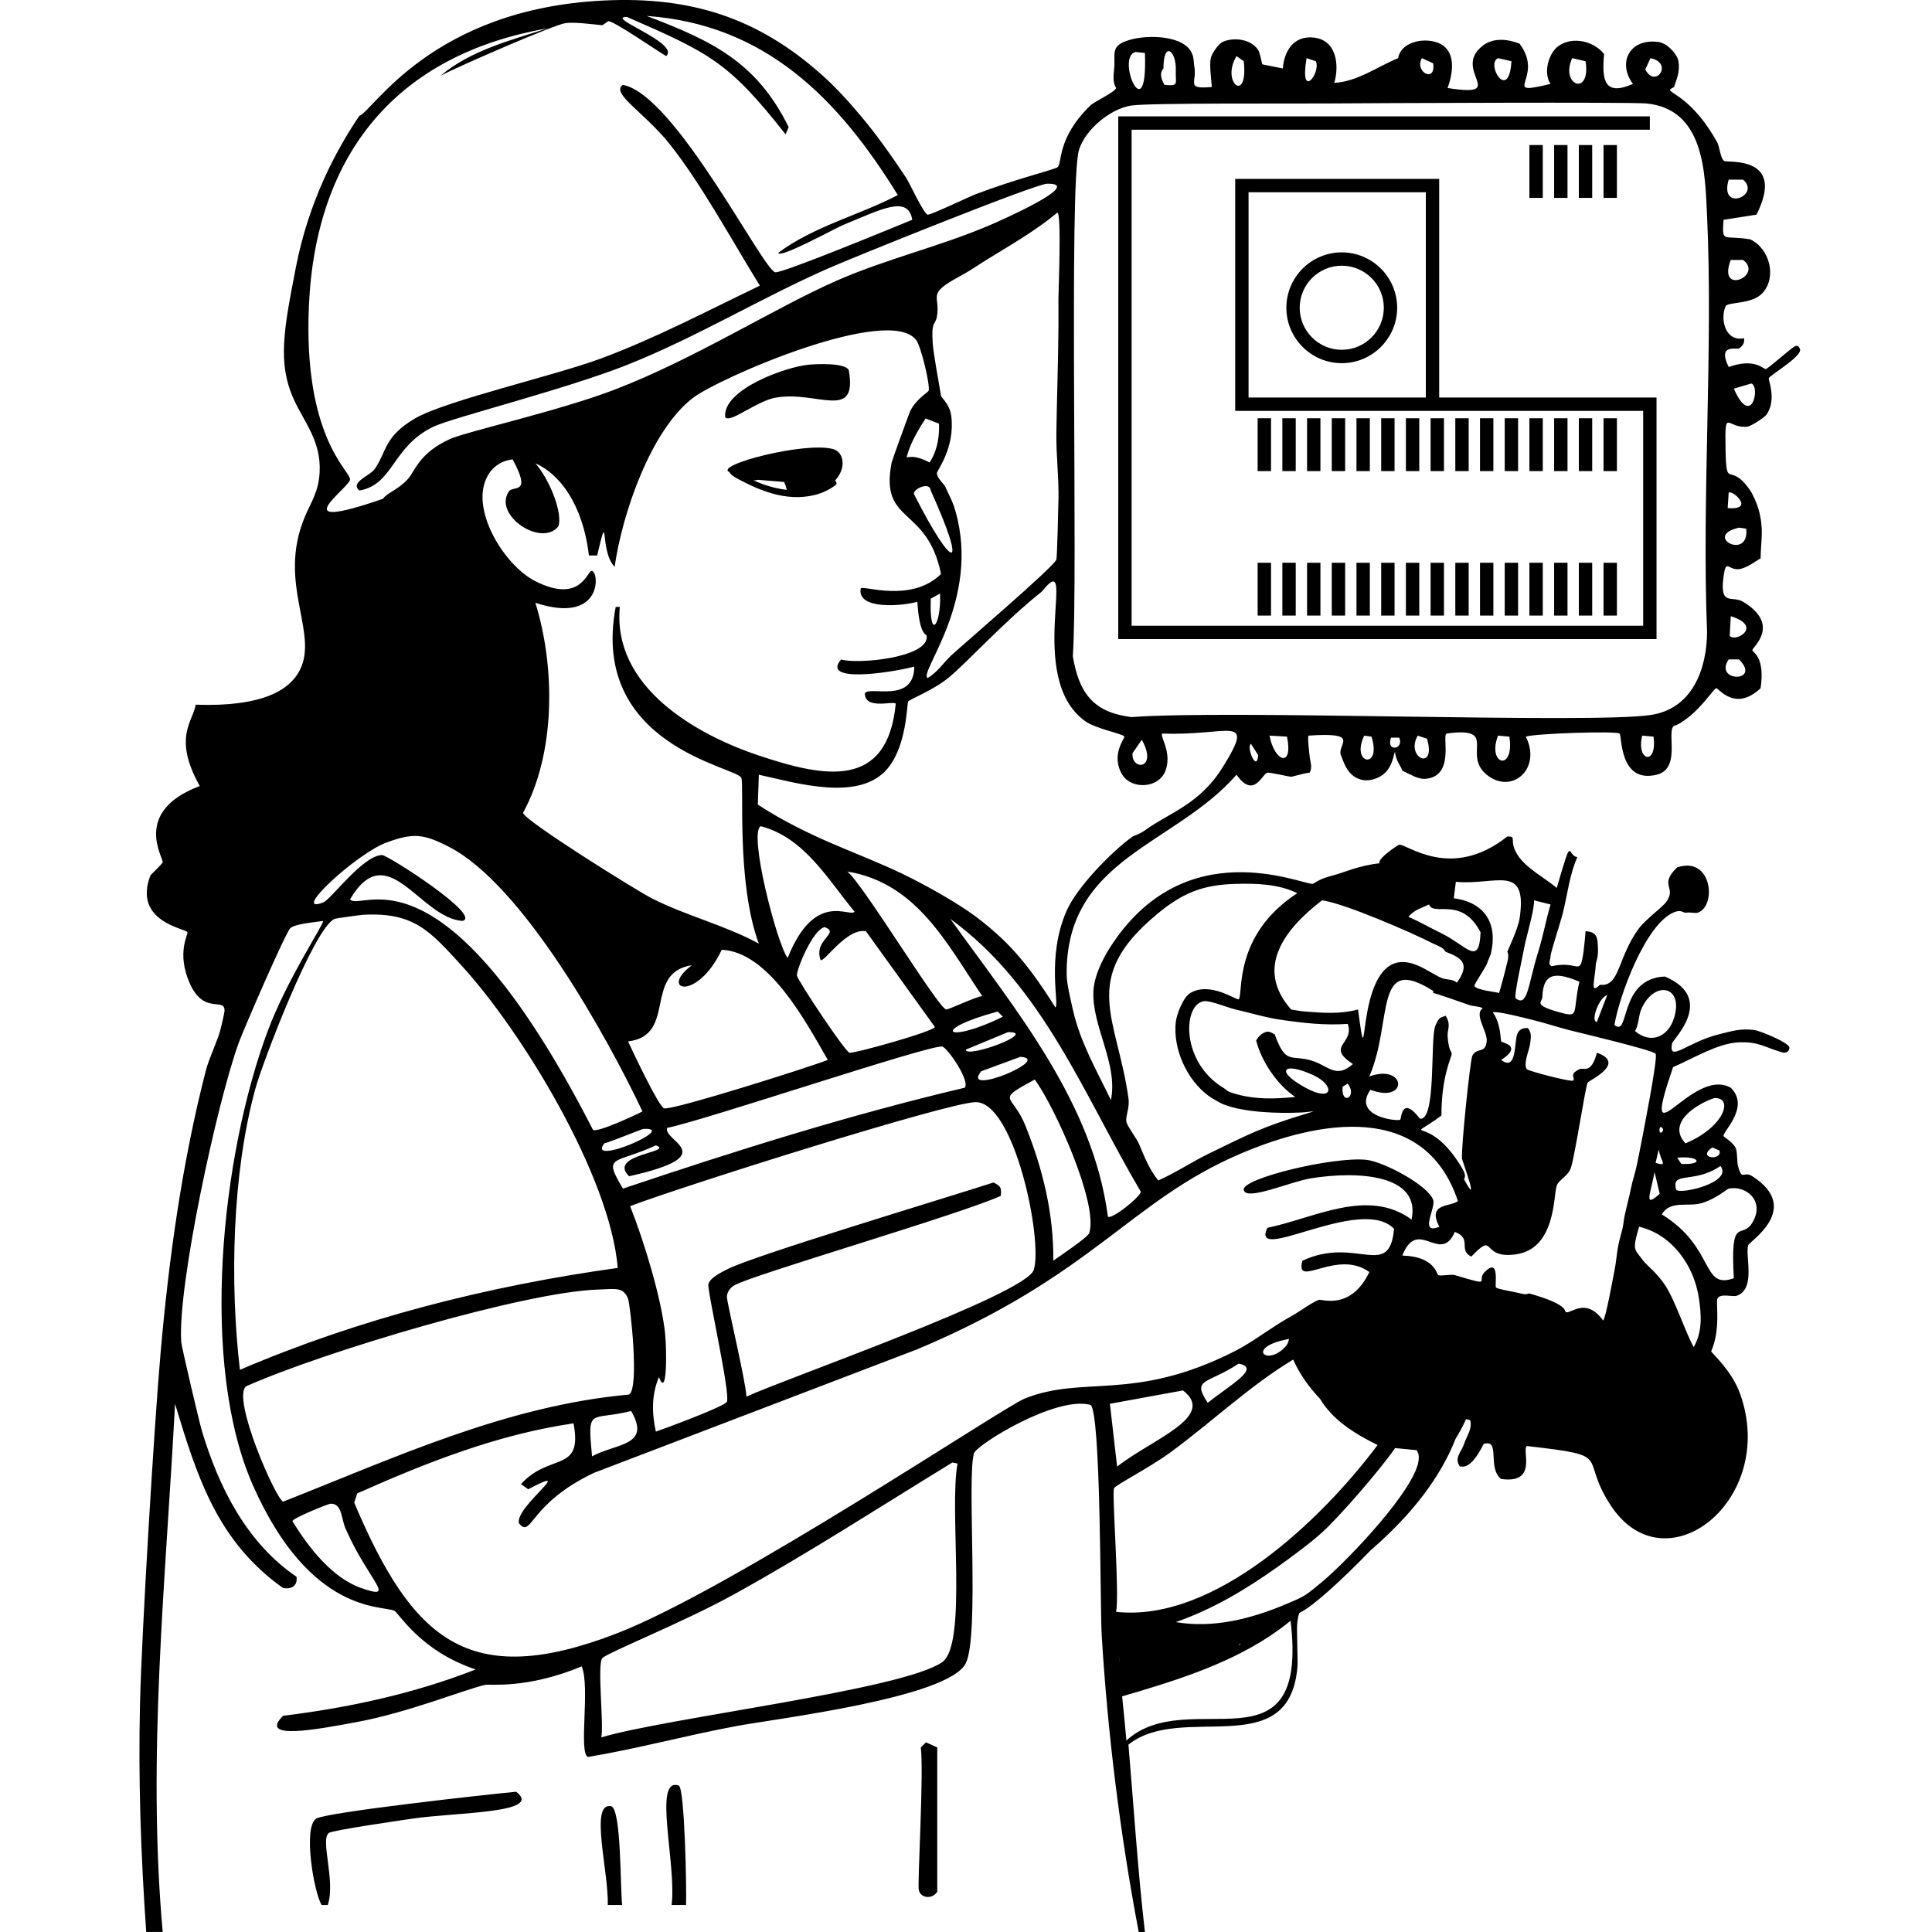 <?xml version="1.0" encoding="UTF-8"?>
<svg xmlns="http://www.w3.org/2000/svg" id="Layer_2" viewBox="0 0 1200 1200">
  <defs>
    <style>.cls-1{fill:#000;}.cls-1,.cls-2{stroke-width:0px;}.cls-2{fill:none;}</style>
  </defs>
  <g id="Layer_1-2">
    <path class="cls-1" d="M320.6,1112.88c-18.9,1.78-116.97,12.65-124.06,16.63-8.47,4.75-1.8,45.12,3.2,53.72,1.28,0,2.56,0,3.84,0,5.01-14.88-4.84-40.39.64-44.76,2.08-1.66,45.72-7.98,52.44-8.95,27.14-3.93,81.3-3.29,63.95-16.63Z"></path>
    <path class="cls-1" d="M417.16,1183.22c2.98,0,5.97,0,8.95,0,.41-8.53-.78-72.39-4.48-74.18-16.34-5.66-1.32,48.69-4.48,74.18Z"></path>
    <path class="cls-1" d="M379.43,1121.83c-13.3-2.19-1.4,40.16-1.92,61.39,2.99,0,5.97,0,8.95,0-1.31-9.18-.33-60.29-7.03-61.39Z"></path>
    <path class="cls-1" d="M571.92,1085.38c1.96,15.2-2.08,83.91-1.28,88.25,1.07,5.76,8.72,6.07,11.51,1.28v-89.53q-3.52-1.6-7.03-3.2l-3.2,3.2Z"></path>
    <path class="cls-1" d="M481.75,247c25.58-4.63,51.21,15.05,45.4-17.27-2.77-4.42-19.47-3.71-24.94-3.2-13.99,1.3-53.46,15.29-51.8,32.61,2.88,4.07,19.33-9.98,31.34-12.15Z"></path>
    <path class="cls-1" d="M517.56,278.97c-16.76-4.96-74.62,9.89-64.48,14.29.15.33.35.65.58.89,1.64,1.78,3.82,2.85,5.93,3.97,2.14,1.13,4.31,2.23,6.5,3.25,4.35,2.03,8.82,3.78,13.44,5.11,8.65,2.49,17.8,3.15,26.58.95,4.74-1.19,9.15-3.29,13.04-6.26.84-.64.41-1.85-.47-2.73,7.04-7.52,5.7-17.45-1.12-19.47ZM468.55,298.62c-.17-.07-.33-.16-.5-.23.96-.06,1.94-.18,2.91-.37,1.09.1,2.19.2,3.29.29,4.25.35,8.51.7,12.76,1.04.55,1.07,1.11,2.63,1.72,4.9-6.98-.75-13.92-2.88-20.17-5.64Z"></path>
    <path class="cls-1" d="M1117.85,216.45c-.15.08-.73-2.68-3.2-1.28-2.88,1.64-16.58,13.96-17.91,14.07-1.31.11-6.99-7.1-23.02-1.28-7.33-14.71,5.19-10.71,6.39-11.51,4.41-2.91,2.92-6.17,3.2-6.39-11.73,2.42-15.04-11.82-11.51-19.82,1.27-2.88,16.43-.96,23.02-8.31,8.92-9.95,4.32-27.53-7.67-33.25-16.92-2.87-17.66,2.75-16.63-12.15q10.23-1.6,20.46-3.2c18.45-36.57-17.4-32.24-19.82-33.25-2.52-1.05-3.17-9.16-4.48-11.51-14.8-26.72-28.99-30.43-29.42-32.61-.15-.76,2.52-1.76,2.56-1.92.86-3.57,4.11-8.99,2.56-16.63-.68-3.32-5.71-8.92-8.95-10.23-2.26-.92-2.32-1.08-5.12-1.28-16.69-1.21-23.51,13.51-14.07,26.22-17.69,7.81-19.41-2.16-17.91-18.55-6.46-8.18-19.59-11.06-28.14-5.12-6.5,4.52-9.75,16.95-5.12,23.66-32.65,7.91-3.09-3.3-19.19-24.94-7.35-2.98-16.45-3.92-23.02,1.28-19.48,15.4,17.11,32.24-21.74,26.22,3.02-8.2,5.17-20.35-2.56-26.22-7.86-5.97-26.17-3.98-28.14,7.67-12.98,5.33-25.3,14.56-39.65,15.35,3.2-11.19,1.37-26.63-12.79-28.14-12.62-1.34-18.41,8.64-19.18,19.19q-6.4-1.28-12.79-2.56c-.51-2.22-1.5-7.33-2.56-8.95-4.32-6.61-14.76-8.07-21.74-5.12-2.92,1.23-7.05,7.38-7.67,10.23-.96,4.39.32,13.03.64,17.91-16.59,1.49-9.02-2.67-10.87-12.79-.42-2.27-.14-4.79-1.28-7.67-4.71-11.91-27.74-11.96-38.37-8.95-13.47,3.81-8.93,8.7-10.23,19.18-1.11,8.97,1.41,10.34,1.28,10.87-.64,2.58-13.36,8.32-15.99,10.87-21.16,20.55-17.2,36.03-20.46,38.37-2.17,1.55-25.7,7.19-50.52,16.63-4.41,1.68-28.4,13.19-30.06,12.79-2.51-.6-11.3-19.82-13.43-23.02-8.75-13.15-17.95-26.27-28.14-38.37-7.54-8.96-15.53-17.77-24.3-25.58C470.36,10.76,428.71-2.22,375.39.3c-107.47,5.09-143.9,69.14-152.2,71.62-14.1,20.85-31.39,52.74-39.45,94.28-7.46,38.49-11.49,59.27-1.25,81.85,6.46,14.26,17.12,25.96,16.03,45.47-.66,11.91-5.22,18.14-9.09,27.28-18.15,42.8,10.57,74.04-4.55,97.77-6.21,9.75-21.35,20.61-63.37,19.13-1.31,10.04-14.5,20.08,2.56,50.52-41.9,15.8-22.64,44.26-23.02,47.32-.13,1.01-7.47,7.78-7.67,8.31-10.96,28.86,22.23,32.87,23.02,35.17.53,1.52-6.77,12.66,1.28,31.34,8.98,20.83,22.56,8.31,21.74,17.91-.12,1.35-1.97,9.19-2.56,11.51-1.58,6.19-7.13,17.89-8.95,24.94-14.75,57.17-22.96,116.42-28.14,175.22-4.03,45.7-11.7,172.97-12.79,217.43-1.16,47.6.5,95.14,3.84,142.61,3.41,0,6.82,0,10.23,0-9.81-109.36,1.96-218.79,7.67-328.06,13.75,45.58,26.34,85.53,67.15,114.47,5.6.8,9.02-1.59,8.31-7.03-31.02-21.07-48.38-55.82-58.83-90.81-1.71-5.71-12.59-52.18-12.79-55-2.41-34.65,22.32-149.21,35.81-186.09,3.11-8.5,29.07-68.39,31.97-70.98,3.07-2.74,15.42-3.7,20.46-4.48-.72,3.77-22.65,36.63-34.53,68.43-28.76,76.97-42.73,206.78-8.95,282.66,35.53,79.79,80.3,73.92,87.61,77.38,2.86,1.35,15.92,24.91,50.52,36.45-38.38,15.05-78.77,23.76-119.59,28.78-15.85,15.49,21.19,8.48,46.04,3.84,31.82-5.94,66.5-20.06,79.3-23.02,3.02-.7,25.86,2.74,60.11-11.51,5.36,12.9-2.1,53.63,3.84,56.28,30.64-5.1,61.34-13.46,92.09-19.18,24.85-4.63,131.81-17.5,142.61-39.01,8.67-17.27.52-115.85,5.12-130.46,1.66-5.28,50.73-35.77,72.26-30.06,6.61,2.92,6.05,126.11,7.03,142.61,3.65,61.22,11.55,124.65,23.02,184.81,1.28,0,2.56,0,3.84,0-4.46-38.72-6.93-77.58-10.23-116.39h0c33.06-26.4,99.18,11.37,104.88-47.32.42-4.36-.03-9.55,0-14.07.05-6.45-.94-14.27,1.17-20.15.19-.17.38-.34.57-.52,7.64-3.49,26.12-20.37,43.57-38.39,7.83-6.8,15.34-13.98,22.29-21.68,9.59-10.63,18.16-22.26,24.82-34.96,2.2-4.19,4.17-8.49,5.9-12.89,1.17-1.89,2.29-3.81,3.34-5.77,1.13-2.1,2.18-4.24,3.17-6.41.79.15,1.65.38,2.59.71,1.35,5.71-2.34,9.89-3.84,14.71-1.45,4.67-6.49,8.71-2.56,14.07.78-.77,5.94,3.69,14.71-14.07,10.79-3.28,1.98,14.7,10.87,21.74,23.14,3.24,12.58-18.21,15.99-20.46,55.39,6.34,31.84,5.55,51.8,36.45,33.96,52.59,104.39-2.99,80.58-69.07-5.16-14.32-17.28-24.75-17.91-26.22,6.02-13.43,2.87-30.42,3.84-32.61,1.65-3.73,9.47-.95,12.15-1.92,12.04-4.33,4.92-25.32,7.03-31.34.89-2.53,33.63-22.9,2.56-42.85-5.6-3.6-6.21,3.37-8.95-6.4-.59-2.08-.32-8.51-1.28-10.87-1.52-3.76-7.54-7.15-7.67-7.67-.68-2.72,16.73-18.06,4.48-30.06-24.47-13.63-57.49,50.33-35.81-12.79,11.95-5.08,27.34-14.63,40.29-15.35,12.96-.72,16.76,3.22,28.14,6.39.06-.24,3.59.74,3.84-3.2-.39-3.13-18.28-10.41-21.74-10.87-8.53-1.13-14.03.66-21.74,2.56-20.2,4.97-31.78,18.13-29.42,5.76.49-2.57,27.57-27.9-4.48-41.57-29.04,1.31-21.62,38.34-31.33,30.06,3.15-18.42,19.22-61.97,36.45-69.7,5.45-2.45,6.18.47,8.31,0,2.05-.45,5.56.52,7.03,0,11.95-4.21,8.81-35.41-12.79-28.14-11.84,11.29.19,12.15-7.03,21.74-2.19,2.91-12.9,10.97-16.63,15.99-13.62,18.35-11.8,36.65-24.3,35.17-6.39,6.29-3.27-2.33-2.56-12.79.13-1.84,1.59-3.89,1.28-10.23-.26-5.3,0-9.86-7.67-10.23.04.64-.97,10.69-1.28,12.79-2.4,16.14-2.67,5.05-19.82,8.95-2.42-1.45-1-2.42-.64-6.4.28-3.08,5.99-20.1,7.67-26.86,2.87-11.53,4.09-23.51,8.95-34.53-6.64-.62-2.55-15.83-12.79,19.18-7.37-6.27-19-12.16-24.3-20.46-5.86-9.17.05-11.66-6.4-11.51-35,27.83-62.5,4.42-67.15,5.12-.88.13-14.09,9.07-12.15,11.51-14.17,1.64-21.62,5.73-29.42,7.67-8.56,2.13-11.49,5.08-12.15,5.12-7.16.4-79.83-32.76-125.98,39.65-4.87,7.64-9.78,17.88-10.23,26.86-1.09,21.87,15.48,45.24,10.87,67.79-8.94-18.52-19.2-36.16-23.66-56.28-1.33-6-3.8-15.96-3.84-21.74-.52-72.35,66.88-79.86,105.52-124.06,10.83,15.35,15.88-.55,19.18-1.28,1.3-.29,13.96,2.61,14.71,2.56,1.16-.08,7.78-2.21,11.51-2.56,1.94-3.27.32-6.88,0-10.23-.19-1.94-1.49-12.26-.64-12.79,31.88-2.14,18.55,4.74,19.82,11.51.06.34,1.98,5.09,2.56,6.4,4.21,9.45,12.99,12.34,21.74,7.67,8.67-4.63,8.66-15.44,9.59-15.35.29,5.21,4.28,9.78,4.48,11.51,4.05,1.89,9.59,5.4,14.07,5.12,18.94-1.19,10.39-26.94,13.43-28.14,32.83-4.47,9.3,12.79,24.94,25.58,15.45,12.63,34.35-3.56,24.3-23.66,5.66-1.98,55.78-3.61,58.19-1.92,1.66,1.16-.39,31.2,23.02,25.58,16.67-4.01,4.33-30.6,12.15-30.7,13.7-6.82,23.24-23.03,24.94-23.02,1.56,0,11.65,14.86,27.5,0,3-19.85-5.18-22.39-5.12-23.66.09-1.83,17.95-15.74-5.75-30.06-6.79-4.1-14.64,3.14-12.15-15.35,1.7-12.63,2.76-3.22,10.87-5.12,4.63-1.08,11.27-6.25,12.15-6.4.24-12.35,2.19-17.97-1.28-30.7-.79-2.91-3.43-9.06-5.12-11.51-12.97-18.92-14.85.54-15.35-25.58-.51-26.77.74-12.76,13.43-14.07,2.39-.25,10.78-5.64,12.15-7.67,6.2-9.21.98-21.26,1.28-22.38.52-1.98,22.21-14.35,19.18-18.55ZM1075,161.46h7.67c12.97,9.79-16.29,22.47-7.67,0ZM1073.72,111.58h8.95c11.38,9.83-15.04,20.48-8.95,0ZM1025.12,36.12c14.64,2.97,3.08,19.25-3.2,7.03q1.6-3.52,3.2-7.03ZM976.52,36.12q4.16.96,8.31,1.92c3.47,22.12-16.05,15.22-8.31-1.92ZM930.47,36.12q4.16.96,8.31,1.92c-1.54,25.81-16.2,1.72-8.31-1.92ZM883.15,36.12q3.52,1.6,7.03,3.2c1.74,12.57-11.86,5.4-7.03-3.2ZM811.53,36.12q2.88.96,5.76,1.92c3.35,7.09-10.28,25.01-5.76-1.92ZM768.04,34.84q2.24,1.6,4.48,3.2c2.94,26.94-14.48,13.19-4.48-3.2ZM722.64,42.51c.02-17.55,8.11-11.03,7.67,1.28-.3,8.42,2.25,9.75-7.03,8.95-4.41-7.76-.64-9.72-.64-10.23ZM705.37,32.28q2.88.32,5.76.64c1.81,49.29-18.57,2.3-5.76-.64ZM657.41,185.76c-.02,5.97.05,11.94,0,17.91-.17,21.79-.96,43.47-1.28,65.23-.21,13.98,1.67,28.06,1.28,42.21-.15,5.57-.77,34.7-1.28,36.45-1.23,4.24-56.97,51.86-65.23,59.47-4.92,4.54-8.63,10.62-14.71,14.07-5.98-2.99,33.06-48.2,17.27-103.6-1.92-6.72-3.94-9.68-6.4-15.35-.53-1.22-5.31-5.47-5.12-8.31.13-1.84,11.2-15.56,8.95-35.17-.87-7.58-6.17-11.55-6.4-12.79-1.31-7.27-4.78-27.3-5.12-31.97-1.1-15.18,1.53-11.5,2.56-17.27,2.35-13.2-6.94-13.68,14.07-24.94,7.13-3.88,10.45-6.41,16.63-10.23,15.08-9.32,30.43-18.02,44.13-29.42,2.67.38.65,49.06.64,53.72ZM567.88,414.06c-.19,23.49-28.51,11.58-30.7,16.63.06,10.4,17.77,4.41,19.18,6.4-5.15,53.88-44.94,45.39-83.77,32.61-40.6-13.36-92.28-43.08-87.61-92.73h-2.56c-16.24,86.25,75.35,99.34,78.02,106.16,1.9,4.85-3.21,64.94,10.87,102.96-21.34-11.59-44.83-17.13-66.51-28.14-9.12-4.63-79.26-48.32-79.94-53.08,20.35-37.14,20.06-90.54,7.67-130.46,41.42,13.6,39.86-18.58,35.17-19.82-2.93-.78-6.45,20.92-35.17,6.4-17.9-9.05-37.15-39.13-31.98-59.47,2.48-9.74,9.39-15.27,17.86-16.18,12.12,22.44.37,15.95-2.31,19.87-10.03,14.67,20.1,34.92,30.7,21.74,2.77-7.52-4.61-27.91-14.21-39.15,14.61,6.42,29.37,24.86,33.19,57.21h5.12c7.58-31.75,1.21-2.66,10.87,7.03,4.56-32.32,22.15-84.59,48.6-104.88,16.27-12.48,122.25-58.38,138.77-35.81,3,4.1,8.67,27.91,7.67,31.34-.25.87-8.01,5.31-11.51,12.79-.72,1.54-11.19,30.31-11.51,31.97-7.46,38.57,22.03,26.31,30.7,69.07-18.58,18.24-48.32,6.84-49.88,8.95-2.48,13.45,25.64,11.01,35.17,8.31,1.31,21.05,5.59,19.98,5.76,21.1,2.02,13.76-43.73,17.86-53.08,14.71-12.75,14.74,29.78,8.48,45.4,4.48ZM617.12,734.45c-30.79,9.98-148.81,45.41-164.99,53.72-3.48,1.78-11.35,5.43-12.15,9.59-.75,3.89,13.73,67.29,11.51,72.9-1.1,2.78-38.15,16.49-44.13,18.55-2.52-11.53-2.73-22.88,1.92-33.89,5.14,13.79,4.89-16.34,3.84-26.86-2.17-21.78-13.32-58.23-21.74-79.3,33.51-12.72,195.34-63.74,214.23-64.59,24.4-1.09,42.38,86.26,36.45,104.24-5.07,15.38-155.59,67.96-178.42,78.66-.48-9.89-12.3-58.87-12.15-62.03.14-3.09,2.07-5.55,4.48-7.03,10.16-6.25,140.22-44.04,165.63-55.64.55-5.25-.07-5.97-4.48-8.31ZM448.3,589.92c29.23,1.35,52.08,44.44,65.87,68.43-12.17,4.73-96.56,31.44-101.68,30.06-3.26-.88-19.7-35.67-22.38-41.57,30.72-3.63,9.16-42.73,39.65-47.32-20.79,15.5,2.93,23.1,18.54-9.59ZM509.69,596.31c2.11,1.72,16.14-20.07,28.14-17.91q21.42,29.74,42.85,59.47c-.54,2.72-50.4,16.7-53.08,15.99-2.8-.75-32.32-45.08-32.61-47.96-.36-3.55,9.86-28.63,17.27-30.06,9.9,3.83-7.22,7.75-2.56,20.46ZM375.39,710.14c4.62-1.1,23.01-8.88,24.3-8.95,22.5-1.2-35.9,23.78-24.3,8.95ZM407.37,711.42c12.09,4.24-30.55,5.49-16.63,19.18,58.88-13.17,20.69-21.74,23.66-30.06,22.49-4.38,161.88-51.41,170.75-50.52,3.03.3,17.62,21.34,14.07,25.58-71.89,16.94-142.33,39.15-212.31,62.67-12.79-21.42-5.46-14.9,20.46-26.86ZM636.95,699.27c-8.2-20.49-19.4-14.98,5.76-28.78,12.59,17.3,39.52,77.01,33.89,95.28-.85,2.77-18.34,14.36-22.38,17.27.32-29.08-6.52-56.94-17.27-83.77ZM609.45,665.38q12.15-4.48,24.3-8.95c20.71,1.05-37.53,25.19-24.3,8.95ZM599.86,651.95q13.11-5.44,26.22-10.87c19.3-.22-26.02,16.66-26.22,10.87ZM619.68,628.29q1.6,1.6,3.2,3.2c-35.23,17.4-45.99,8.33-3.2-3.2ZM587.71,627.01c-5.17-1.01-51.21-77.28-61.39-85.69,43.16,7.17,61.78,44.75,83.77,77.38-3.71.26-21.21,8.54-22.38,8.31ZM530.79,566.26c-2.96,3.93-24.71-13.62-41.57,28.78-6.7-8.85-24.63-78.47-16.63-81.86,27.18,7.19,41.49,32.97,58.19,53.08ZM577.39,287.27s-.05-.03-.08-.05c-4.32-2.22-9.48-4.34-14.18-3.05,1.24-5.64,4.76-13.64,11.78-24.24q4.16,1.6,8.31,3.2c.5,10.53-2.22,18.73-5.84,24.13ZM578.11,304.7c23.36,51.77,13.94,50.09-10.23,2.56-2.02-2.85,9.56-8.87,10.23-2.56ZM578.11,371.85q2.88-1.6,5.76-3.2c.88,18.93-6.69,30.72-5.76,3.2ZM615.03,158.02c3.61-4.79,7.02-7.65,8.13-10.03-1.11,2.38-4.51,5.24-8.13,10.03ZM191.86,190.23c4.1-94.71,54.46-156.34,148.36-172.66-22.82,7.37-48.03,13.75-66.51,29.42,12.53-6.46,70.3-31.55,77.38-32.61,5.62-.84,16.42.68,23.02,1.28.23.02,3.61-2.59,3.84-2.56,4.27.56,29.17,17.78,35.81,21.74,8.88-8.08-38.72-24.41-24.3-24.3,51.62,22.48,63.39,28.25,98.48,72.9q.96-2.24,1.92-4.48c-19.96-40.55-47.77-53.71-88.25-69.07,73.79,5.21,119.15,51.39,156.04,111.27-24.32,12.69-51.9,19.26-74.18,35.81.01,4.21,35.53-15.31,40.29-17.27,23.92-9.84,40.25-18.65,42.85-3.2-10.38,4.25-80.55,33.28-85.05,32.61-7.51-1.11-62.27-110.51-94.65-116.39-7.88,5.13,13.27,17.06,28.78,36.45,19.73,24.67,39.33,60.92,56.28,88.25-32.56,15.62-65.22,32.88-99.12,45.4-28.73,10.62-96.51,26.17-115.11,37.09-19.35,11.36-17.48,20.63-24.94,31.33-3.11,4.46-15.63,8.25-9.59,13.43,21.29-3.62,20.18-27.3,46.04-39.65,11.88-5.67,81.86-23.14,120.22-38.37,43.08-17.1,83.04-41.51,125.34-60.11,15.4-6.77,128.3-52.33,135.57-52.44,24.05-.35-29.67,23.22-35.17,25.58-30.94,13.26-64.4,21.03-95.29,34.53-38.35,16.77-88.14,48.62-138.13,67.79-34.77,13.33-91.83,25.97-102.32,30.7-19.21,8.65-21.73,20.06-26.22,24.94-6.26,6.8-12.99,8.53-15.35,12.15-64.18,22.19-20.09-7.09-20.46-12.15-.42-5.62-29.08-26.54-25.58-107.44ZM239.82,523.41c16.9-6.32,23.39-5.45,39.01,2.56,45.87,23.51,98.02,117.45,120.22,164.35-3.93,2.13-27.87,13.23-30.7,11.51-93.84-183.27-143.95-134.66-150.92-143.25,23.22-39.38,43.15,11.41,69.71,13.43,13.1-2.84-46.43-41.01-49.88-40.93-11.92.28-31.66,27.56-36.45,29.42-21.09,8.19,20.42-30.14,39.01-37.09ZM158.6,676.25c4.47-16.3,36.42-100.11,49.24-105.52.83-.35,16.17-2.47,17.91-2.56,31.39-1.65,41.34,10.14,60.75,31.34,38.03,41.53,92.5,131.21,97.2,188.01-80.4,11.19-159.97,31.3-234.69,63.31-6.33-54.06-4.84-121.96,9.59-174.58ZM152.85,861.07c47.26-21.13,172.55-58.64,218.71-60.11,10.78-.34,15.54-1.81,18.55,5.76,1.26,3.18,7.21,55.27.64,59.47-76.17,6.89-145.25,39.09-214.87,66.51-4.53-1.44-32.15-64.38-23.02-71.62ZM367.72,904.55c-2.95-31.23-1.34-21.75,24.3-28.14,12.6,21.82-9.02,19.86-24.3,28.14ZM224.47,986.41c-18.28-6.33-33.06-25.65-42.85-41.57.04-1.86,22.36-10.84,23.66-10.87,7.54-.2,6.52,9.76,9.59,15.99,14.18,32.24,32.18,44.27,9.59,36.45ZM585.15,1032.45c-24.91,17.26-171.76,34.62-211.67,46.68,1.67-7.98-2.69-45.59.64-49.24,3.07-3.36,50.29-22.22,81.86-39.65,46.1-25.46,90.64-54.39,135.57-81.86q1.6.32,3.2.64c-5.41,28.83,6.4,112.35-9.59,123.42ZM636.31,868.74c-13.55,5.5-181.47,118.07-253.24,145.81-92.4,35.71-127.03,3.65-163.07-81.22q.96-2.88,1.92-5.76c43.03-19.2,87.35-36.67,134.29-43.49,5.95,31.08-14.84,18.01-32.61,37.73q2.24,1.6,4.48,3.2c31.45-16.64-8.39,10.95-5.76,21.1,8.08,9.89,5.85-12.01,46.68-31.33q100.4-38.37,200.8-76.74c109.48-46,132.01-92.17,200.8-121.5,48.72-20.78,114.18-32.56,134.93,29.42,2.03-1.9,2.61-4.31,2.58-6.84.03,2.52-.55,4.94-2.58,6.84-4.05,3.79-19.53.87-11.51,15.99-12.84,5.25-2.12-11.65-3.84-16.63-3.14-9.12-30.84-23.82-41.57-24.94-20.46-2.13-76.96,11.48-76.1,18.55.91,7.5,29.08-5.02,41.57-7.03,29.25-4.72,68.69-2.53,62.67,25.58-27.3-19.97-60.56-.76-89.53,5.12-11.27,23.51,58.15-20.69,78.66.64-2.94,32.02-23.61,4.21-56.91,19.82-4.89,17.97,21.28-7.69,41.57,7.03-11.55,24.02-29.46,16.66-31.34,17.27-4.01,1.3-12.58,7.69-17.27,10.23-11.96,6.5-23.06,15.61-35.17,21.74-62.74,31.75-93.73,14.52-130.46,29.42ZM840.31,660.9c-10.32,9.25-15.34,1.18-24.94-1.92-13.56-4.37-16.58,3.07-23.66-16.63-.46.16-2.96-2.34-5.75-1.28-4.17,1.58-5.4,4.98-5.76,5.12,3.39,13.28,12.97,27.38,24.3,35.17-13.18,1.27-24.64,1.63-37.09-1.92-6.19-1.76-4.5-1.91-7.67-3.84-26.15-15.86-25.26-51.33-12.15-53.72,3.85-.7,14.68,3.94,19.82,5.12,9.71,2.22,18.08,4.93,28.14,6.4,14.07,2.05,27.31,3.55,41.57,2.56,4.41,12.52-14.13,13.6,3.2,24.94ZM833.91,674.97q1.6-.96,3.2-1.92c6.3,8.31-4.29,14.08-3.2,1.92ZM816.01,667.94c13.33,6.26,12.21,17.16-5.12,7.67-19.65-10.76-13.54-16.43,5.12-7.67ZM850.54,668.58c14.8-34.46,2.48-76.82,39.65-53.08,0,0,0,0,0,0v1.28c1.21-.03,19.85,6.6,23.02,7.67,1.19.41,7.28.85,7.67,1.92-5.42,3.47,2.83,14.19,2.56,19.82-.41,8.68-6.33,4.09-8.95,9.59-1.39,2.91-7.15,58.6-6.39,63.95.18,1.3,11.53,32.01,1.28,12.79-.3-.57,2.1-1.35-1.28-7.03h0c-21.61-36.35-37.74-14.09-12.79-32.61-.08-24.46,6.4-36.4,6.39-38.37,0-1.45-1.92-1.52-2.56-10.87-.29-4.2,2.38-7.12-1.28-12.79-2.17,1.37-3.75-.23-6.39,6.4-3.26,8.17.77,59.43-9.59,57.55-11.24-14.82-11.48-.06-12.15.64-1.22,1.26-30.21-1.77-18.54-18.55,23.77,8.93,22.36-16.49-.64-8.31ZM800.36,830.28c-.53-1.46-1.38-3.96.27-9.2-1.65,5.24-.8,7.74-.27,9.2ZM800.66,831.65c-.47,2.17-1.04,3.53-2.56,5.12h0c-11.72,12.24-24.69-.18,2.56-5.12ZM750.14,871.3c-10.17-15.32-.36-11.39,19.18-24.3,14.18,2.6-4.96,12.97-19.18,24.3ZM734.79,863.62c21.08,16.36-18.98,30.1-40.93,47.32q-2.24-19.5-4.48-39.01,22.7-4.16,45.4-8.31ZM691.94,924.38c.76-1.94,21.84-12.58,35.17-22.38,25.59-18.81,49.26-41.36,76.1-57.55,3.94,8.89,9.85,17.23,16.63,24.3,0,0,0,0,0,0,8.05,13.55,22.1,22,35.81,28.78-34.32,45.93-101.29,110.38-162.43,103.6,2.22-10.99-2.68-73.17-1.28-76.74ZM694.91,1028.08c.17,1.87.28,3.65.31,5.21-.12-1.74-.22-3.47-.31-5.21ZM769.62,1021.75c-.03-.15-.07-.3-.12-.45.47-.07.93-.15,1.4-.24-.43.23-.85.46-1.28.69ZM699.62,1081.05c.05.61.35.94.64,1.28-.29-.33-.59-.67-.64-1.28-.76-9.14-1.75-18.27-2.65-27.41,15.45-4.51,30.87-9.14,45.94-14.81,15.9-5.99,31.45-13.16,45.65-22.56,4.51-2.98,8.86-6.18,13.04-9.6,11.58,97.38-63.24,39.1-101.97,74.38ZM881.23,905.83c-.47,17.85-44.88,64.18-60.11,76.74-10.76,8.88-10.13,8.66-23.02,14.07-21.15,8.88-44.85,14.88-67.79,10.87,22.54-7.79,43.27-20.13,62.67-33.89,8.3-5.89,20.86-15.12,28.14-21.74,11.15-10.15,36-38.85,45.4-52.44q6.71.64,13.43,1.28c-.26-1.59-.31-1.87-.5-3.01.19,1.13.24,1.42.5,3.01.41,1.34,1.37,1.49,1.28,5.12ZM1051.98,836.76c-5.72-10.67-11.13-27.98-17.27-37.73-5.2-8.27-12.15-13.34-14.07-15.99-5.48-7.53-7.02-5.95-2.56-21.1,20.43,4.8,34.06,24.05,37.09,44.12h0c1.62,10.69,2.33,20.9-3.2,30.7ZM1030.88,741.48c-10.2,9.19-5.78.37-3.2-13.43q1.6,6.72,3.2,13.43ZM1028.32,722.29q.96-4.16,1.92-8.31c1.33,7.71,6.11,10.68-1.92,8.31ZM1064.77,682.01c12.43-.48,5.94,18.32-17.91,28.14-11.78-12.72,6.69-24.33,17.91-28.14ZM1063.49,712.7q2.24.96,4.48,1.92c2.16,6.48-14.51,5.13-4.48-1.92ZM1044.31,722.93q-1.28-1.92-2.56-3.84c14.11-1.44,16.86,4.56,2.56,3.84ZM1068.61,724.21c8.02,10.26-25.2,17.95-27.5,14.71-3.31-11.85,10.81-3.28,27.5-14.71ZM1057.09,747.24c8.73-2.64,15.7-8.76,16.63-8.95,10.51-2.23,22.84,7.43,14.71,21.1-6.57,11.05-13.84-5.55-11.51,34.53-20.42,7.34-11.38-19.09-44.77-39.65,5.44-9.08,16.24-4.4,24.94-7.03ZM1032.79,702.47c-1.97,3.06-2.91-1.4-1.28-2.56.15-.1,2.09,1.3,1.28,2.56ZM1019.37,627.01c7.7-18.3,26.62-15.15,20.46,5.12-3.59,11.81-14.3,16.67-24.3,8.31,2.41-3.9,2.11-9.34,3.84-13.43ZM998.26,618.06q-3.2,8.31-6.39,16.63c-4.02.14.88-14.89,6.39-16.63ZM1028.32,654.51c1.62,2.31-7.73,49.07-8.95,55.64-.79,4.24-1.74,8.52-2.56,12.79-.98,5.09-2.82,10.14-3.84,15.35-1.07,5.49-2.69,11.08-3.84,16.63-.52,2.53-.77,5.24-1.28,7.67-.72,3.39-1.86,6.87-2.56,10.23-1.12,5.39-1.43,11.24-2.56,16.63-.82,3.89-5.52,30.26-7.03,30.7-10.71-14.68-19.82-4.11-23.02-5.12-1.25-.39,2.11-4.61-22.38-11.51-1.45-.41-1.57.98-5.12,0-3.15-.87-15-2.75-15.99-3.84-.99-1.09,2.66-19.26-7.03-9.59-5.58,5.57,5.96,9.19-18.54,1.92-2.39-.71-8.5.73-10.23,0-1.25-.53-2.02-11.59-22.38-12.15,9.64-24.44,23.62,6.04,32.61-14.71,11.12,4.32,1.75,11.12,10.23,15.35,15.47-16.16,5.4,1.21,26.86-1.28,25.83-2.99,23.99-36.58,26.22-42.85,1.37-3.85,7.21-5.71,8.95-11.51,2.56-8.52,8.91-50.12,10.23-52.44.72-1.28,24.46-11.96,5.76-18.55-3.55,13.65-8.29,8.95-10.87,10.23-6.95,3.45-2.33,5.02-3.84,7.03-.9,1.2-27.85-5.86-28.78-7.03-2.47-3.14,1.45-11.83,1.92-15.35.56-4.17,1.27-6.81-1.28-10.23-.28.22-4.26-.84-6.39,3.2-2.36,4.47-.08,24.31-10.23,16.63,13.85-8.96.34-10.71,0-11.51-.45-1.06-.16-11.12-5.12-17.91,1.1-1.53,21.1,3.71,24.3,4.48,7.64,1.83,15.34,4.42,23.02,6.4,6.42,1.65,52.12,12.43,53.72,14.71ZM944.72,625.39c1.48.51,3.11,1.05,4.94,1.62-1.82-.57-3.46-1.1-4.94-1.62ZM981,609.74c-4.65,20.13.92,22.92-14.07,18.54.04,1.98.95,3.11,2.16,3.88-1.21-.77-2.12-1.89-2.16-3.88-14.8-4.32-9.04-5.86-8.95-8.95.44-16.22,9.45-15.18,23.02-9.59ZM946.46,589.92c1.37-7.88,6.53-24.16,6.39-30.7q5.12,1.28,10.23,2.56c-2.85,9.57-4.62,19.69-7.67,29.42-6.29,20.07-6.49,34.94-14.07,28.78-1.02-1.95,4.25-25.07,5.12-30.06ZM904.26,547.71c24.84,2.34,44.53-11.75,39.65,22.38-.99,6.94-7.4,20.02-7.67,21.1-.08.31,1.3,1.15,0,6.4-1.58,6.39-3.22,12.87-5.12,19.18-1.2-.57-14.49-1.76-15.35-4.48-.23-.74,7.05-11.62,7.67-13.43.72-2.09,2.48-6.06,2.56-6.4,4.44-18.85-3.71-31.96-23.02-34.53q.64-5.12,1.28-10.23ZM899.94,546.95c.95.2,1.77.37,2.53.5-.76-.13-1.59-.3-2.53-.5-3.1-.67-7.17-1.65-11.88-2.52,4.71.87,8.78,1.85,11.88,2.52ZM887.63,561.78c2.64,7.78,20.14-5.53,31.97,17.27-.84,21.64-8.6,8.32-24.3.64-6.79-3.32-13.58-7.17-20.46-10.23,3.13-4.11,8.38-5.62,12.79-7.67ZM821.12,559.22c12.8,1.43,55.53,19.89,69.07,26.86,2.66,1.37,6.15,2.12,7.67,5.12,11.89,4.22,14.53,8.47,7.03,19.19-2.04-2.14-5.89-1.87-8.31-2.56-5.67,2.42-9.26,2.65-8.24,5.12-1.02-2.47,2.57-2.7,8.24-5.12-6.32-1.79-16.35-11.18-26.86-10.23-28.45,2.56-19.32,81.07-26.22,29.42-11.44,2.97-21.17,2.13-32.62,1.28-3.31-.25-5.79-.79-8.95-1.28-22.99-25.99-3.61-50.32,19.18-67.79ZM718.16,568.18c16.16-13.46,28.36-18.56,49.24-19.18,12.7-.38,26.62.03,38.37,5.76-40.54,26.44-33.27,63.59-36.45,65.87-1.28.92-17.48-11.26-30.06-3.84-4.31,2.54-8.41,13.18-8.95,17.91-1.91,16.61,6.8,36.04,20.46,46.04,1.79,1.31,6.91,4.29,8.95,5.12,12.84,5.17,34.68,5.84,48.6,5.12,6.62-.35,11.79-1.92,1.28,1.28-26.34,8.02-34.99,12.71-58.83,24.3-10.67,5.19-20.48,11.83-31.33,16.63-5.68-6.84-8.68-15.01-12.15-23.02-1.26-2.9-7.28-10.96-7.67-13.43-.62-3.84,2.17-8.36,1.28-14.71-7.05-50.15-30.49-74.03,17.27-113.83ZM708.57,740.2c-.07,3.12-18.82,18.06-20.46,15.35-9.25-70.87-57.41-128.47-97.84-184.81,57.78,41.97,83.27,110.2,118.31,169.47ZM759.73,476.09c-14.66,23.74-33.1,28.39-48.6,39.65-3.32,2.41-7.33,3.59-7.67,3.84-13.09,9.45-34.47,31.4-40.93,46.04-12.79,28.97-4.29,58.77-7.03,60.11-9.38-15.01-19.76-29.92-32.61-42.21-5.06-4.84-11.03-9.86-16.63-14.07-11.69-8.81-32.56-20.4-46.04-26.86-27.62-13.24-57.57-21.98-89.53-42.85q.32-9.27.64-18.55c23.09,5.02,62.36,17.16,79.94-3.84,12.04-14.39,11.89-39.55,12.79-41.57.59-1.32,15.49-6.99,24.94-14.71,11.93-9.75,33.79-34.26,58.19-53.72,23.34-29.3-11.06,53.52,26.86,80.58,6.84,4.88,23.77,7.86,24.3,9.59.36,1.18-8.68,11.43-1.28,23.66,5.58,9.23,22.65,8.77,26.86-2.56,4.3-11.58-4.08-21.87-1.92-23.02,40.94,1.7,58.19-12.68,37.73,20.46ZM703.45,467.78q2.88-4.16,5.75-8.31c10.35,18.71-6.75,19.38-5.75,8.31ZM777,462.02q2.24,3.52,4.48,7.03c-.78,11.15-7.6-5.2-4.48-7.03ZM788.51,456.9q5.44.32,10.87.64c3.99,19.79-7.77,15.73-10.87-.64ZM847.34,456.9q2.24.32,4.48.64c6.75,20.56-13.16,17.49-4.48-.64ZM863.97,458.18h5.12c3.16,7.42-8.38,9.12-5.12,0ZM880.59,456.9q2.88.96,5.75,1.92c6.05,20.61-13.76,11.94-5.75-1.92ZM930.47,456.9q3.52.32,7.03.64c3.37,22.1-14.13,17.67-7.03-.64ZM1020,456.9q3.52.32,7.03.64c2.5,18.25-10.97,15.46-7.03-.64ZM1060.29,392.32c-.07,23.28-9.17,48.04-35.17,51.8-38.36,5.55-260.85-3.4-322.31,1.28-23.75-2.91-32.6-14.91-36.45-37.73,3.32-48.63-2.57-294.15,3.84-314.63,3.98-12.72,19.57-25.57,32.61-27.5,11.35-1.68,100.06-1.12,121.5-1.28,27.44-.2,188.38-.94,198.24,0,36.18,3.45,36.49,43.28,37.73,69.7,3.84,81.87-3.3,175.11,0,258.36ZM1075,382.72c20.56,6.4,2.57,16.68-.64,12.15q.32-6.08.64-12.15ZM1073.72,409.58h6.39c14.44,14.36-16.01,14.31-6.39,0ZM1073.72,305.98c2.25-1.87,16.83,11.03-.64,9.59q.32-4.8.64-9.59ZM1080.12,327.73q2.24.32,4.48.64c2.16,20.27-27.39,4.62-4.48-.64ZM1076.92,241.39q5.44-1.6,10.87-3.2c5.78,1.98.07,28.24-10.87,3.2Z"></path>
    <path class="cls-1" d="M893.9,111.12h-126.69v144.09h253.39v133.45h-317.74V80.57h321.89v-8.3h-330.18v324.68h334.33v-150.04h-134.99V111.12ZM885.6,246.91h-110.1v-127.5h110.1v127.5Z"></path>
    <path class="cls-1" d="M833.39,225.57c18.97,0,34.41-15.44,34.41-34.41s-15.44-34.41-34.41-34.41-34.41,15.44-34.41,34.41,15.44,34.41,34.41,34.41ZM833.39,165.03c14.4,0,26.12,11.72,26.12,26.12s-11.72,26.12-26.12,26.12-26.12-11.72-26.12-26.12,11.72-26.12,26.12-26.12Z"></path>
    <rect class="cls-1" x="781.15" y="259.79" width="8.3" height="32.82"></rect>
    <rect class="cls-1" x="796.5" y="259.79" width="8.3" height="32.82"></rect>
    <rect class="cls-1" x="811.84" y="259.79" width="8.3" height="32.82"></rect>
    <rect class="cls-1" x="827.19" y="259.79" width="8.3" height="32.82"></rect>
    <rect class="cls-1" x="842.53" y="259.79" width="8.3" height="32.82"></rect>
    <rect class="cls-1" x="857.88" y="259.79" width="8.3" height="32.82"></rect>
    <rect class="cls-1" x="873.23" y="259.79" width="8.3" height="32.82"></rect>
    <rect class="cls-1" x="888.57" y="259.79" width="8.3" height="32.82"></rect>
    <rect class="cls-1" x="903.92" y="259.79" width="8.3" height="32.82"></rect>
    <rect class="cls-1" x="919.26" y="259.79" width="8.3" height="32.82"></rect>
    <rect class="cls-1" x="934.61" y="259.79" width="8.3" height="32.82"></rect>
    <rect class="cls-1" x="949.95" y="259.79" width="8.3" height="32.82"></rect>
    <rect class="cls-1" x="965.3" y="259.79" width="8.3" height="32.82"></rect>
    <rect class="cls-1" x="980.64" y="259.79" width="8.3" height="32.82"></rect>
    <rect class="cls-1" x="995.99" y="259.79" width="8.3" height="32.82"></rect>
    <rect class="cls-1" x="949.95" y="90.09" width="8.3" height="32.82"></rect>
    <rect class="cls-1" x="965.3" y="90.09" width="8.3" height="32.82"></rect>
    <rect class="cls-1" x="980.64" y="90.09" width="8.3" height="32.82"></rect>
    <rect class="cls-1" x="995.99" y="90.09" width="8.3" height="32.82"></rect>
    <rect class="cls-1" x="781.15" y="349.54" width="8.3" height="32.81"></rect>
    <rect class="cls-1" x="796.5" y="349.54" width="8.3" height="32.81"></rect>
    <rect class="cls-1" x="811.84" y="349.54" width="8.3" height="32.81"></rect>
    <rect class="cls-1" x="827.19" y="349.54" width="8.3" height="32.81"></rect>
    <rect class="cls-1" x="842.53" y="349.54" width="8.3" height="32.81"></rect>
    <rect class="cls-1" x="857.88" y="349.54" width="8.3" height="32.81"></rect>
    <rect class="cls-1" x="873.23" y="349.54" width="8.3" height="32.81"></rect>
    <rect class="cls-1" x="888.57" y="349.54" width="8.3" height="32.81"></rect>
    <rect class="cls-1" x="903.92" y="349.54" width="8.3" height="32.81"></rect>
    <rect class="cls-1" x="919.26" y="349.54" width="8.3" height="32.81"></rect>
    <rect class="cls-1" x="934.61" y="349.54" width="8.3" height="32.81"></rect>
    <rect class="cls-1" x="949.95" y="349.54" width="8.3" height="32.81"></rect>
    <rect class="cls-1" x="965.3" y="349.54" width="8.3" height="32.81"></rect>
    <rect class="cls-1" x="980.64" y="349.54" width="8.3" height="32.81"></rect>
    <rect class="cls-1" x="995.99" y="349.54" width="8.3" height="32.81"></rect>
    <rect class="cls-2" y="0" width="1200" height="1200"></rect>
  </g>
</svg>
